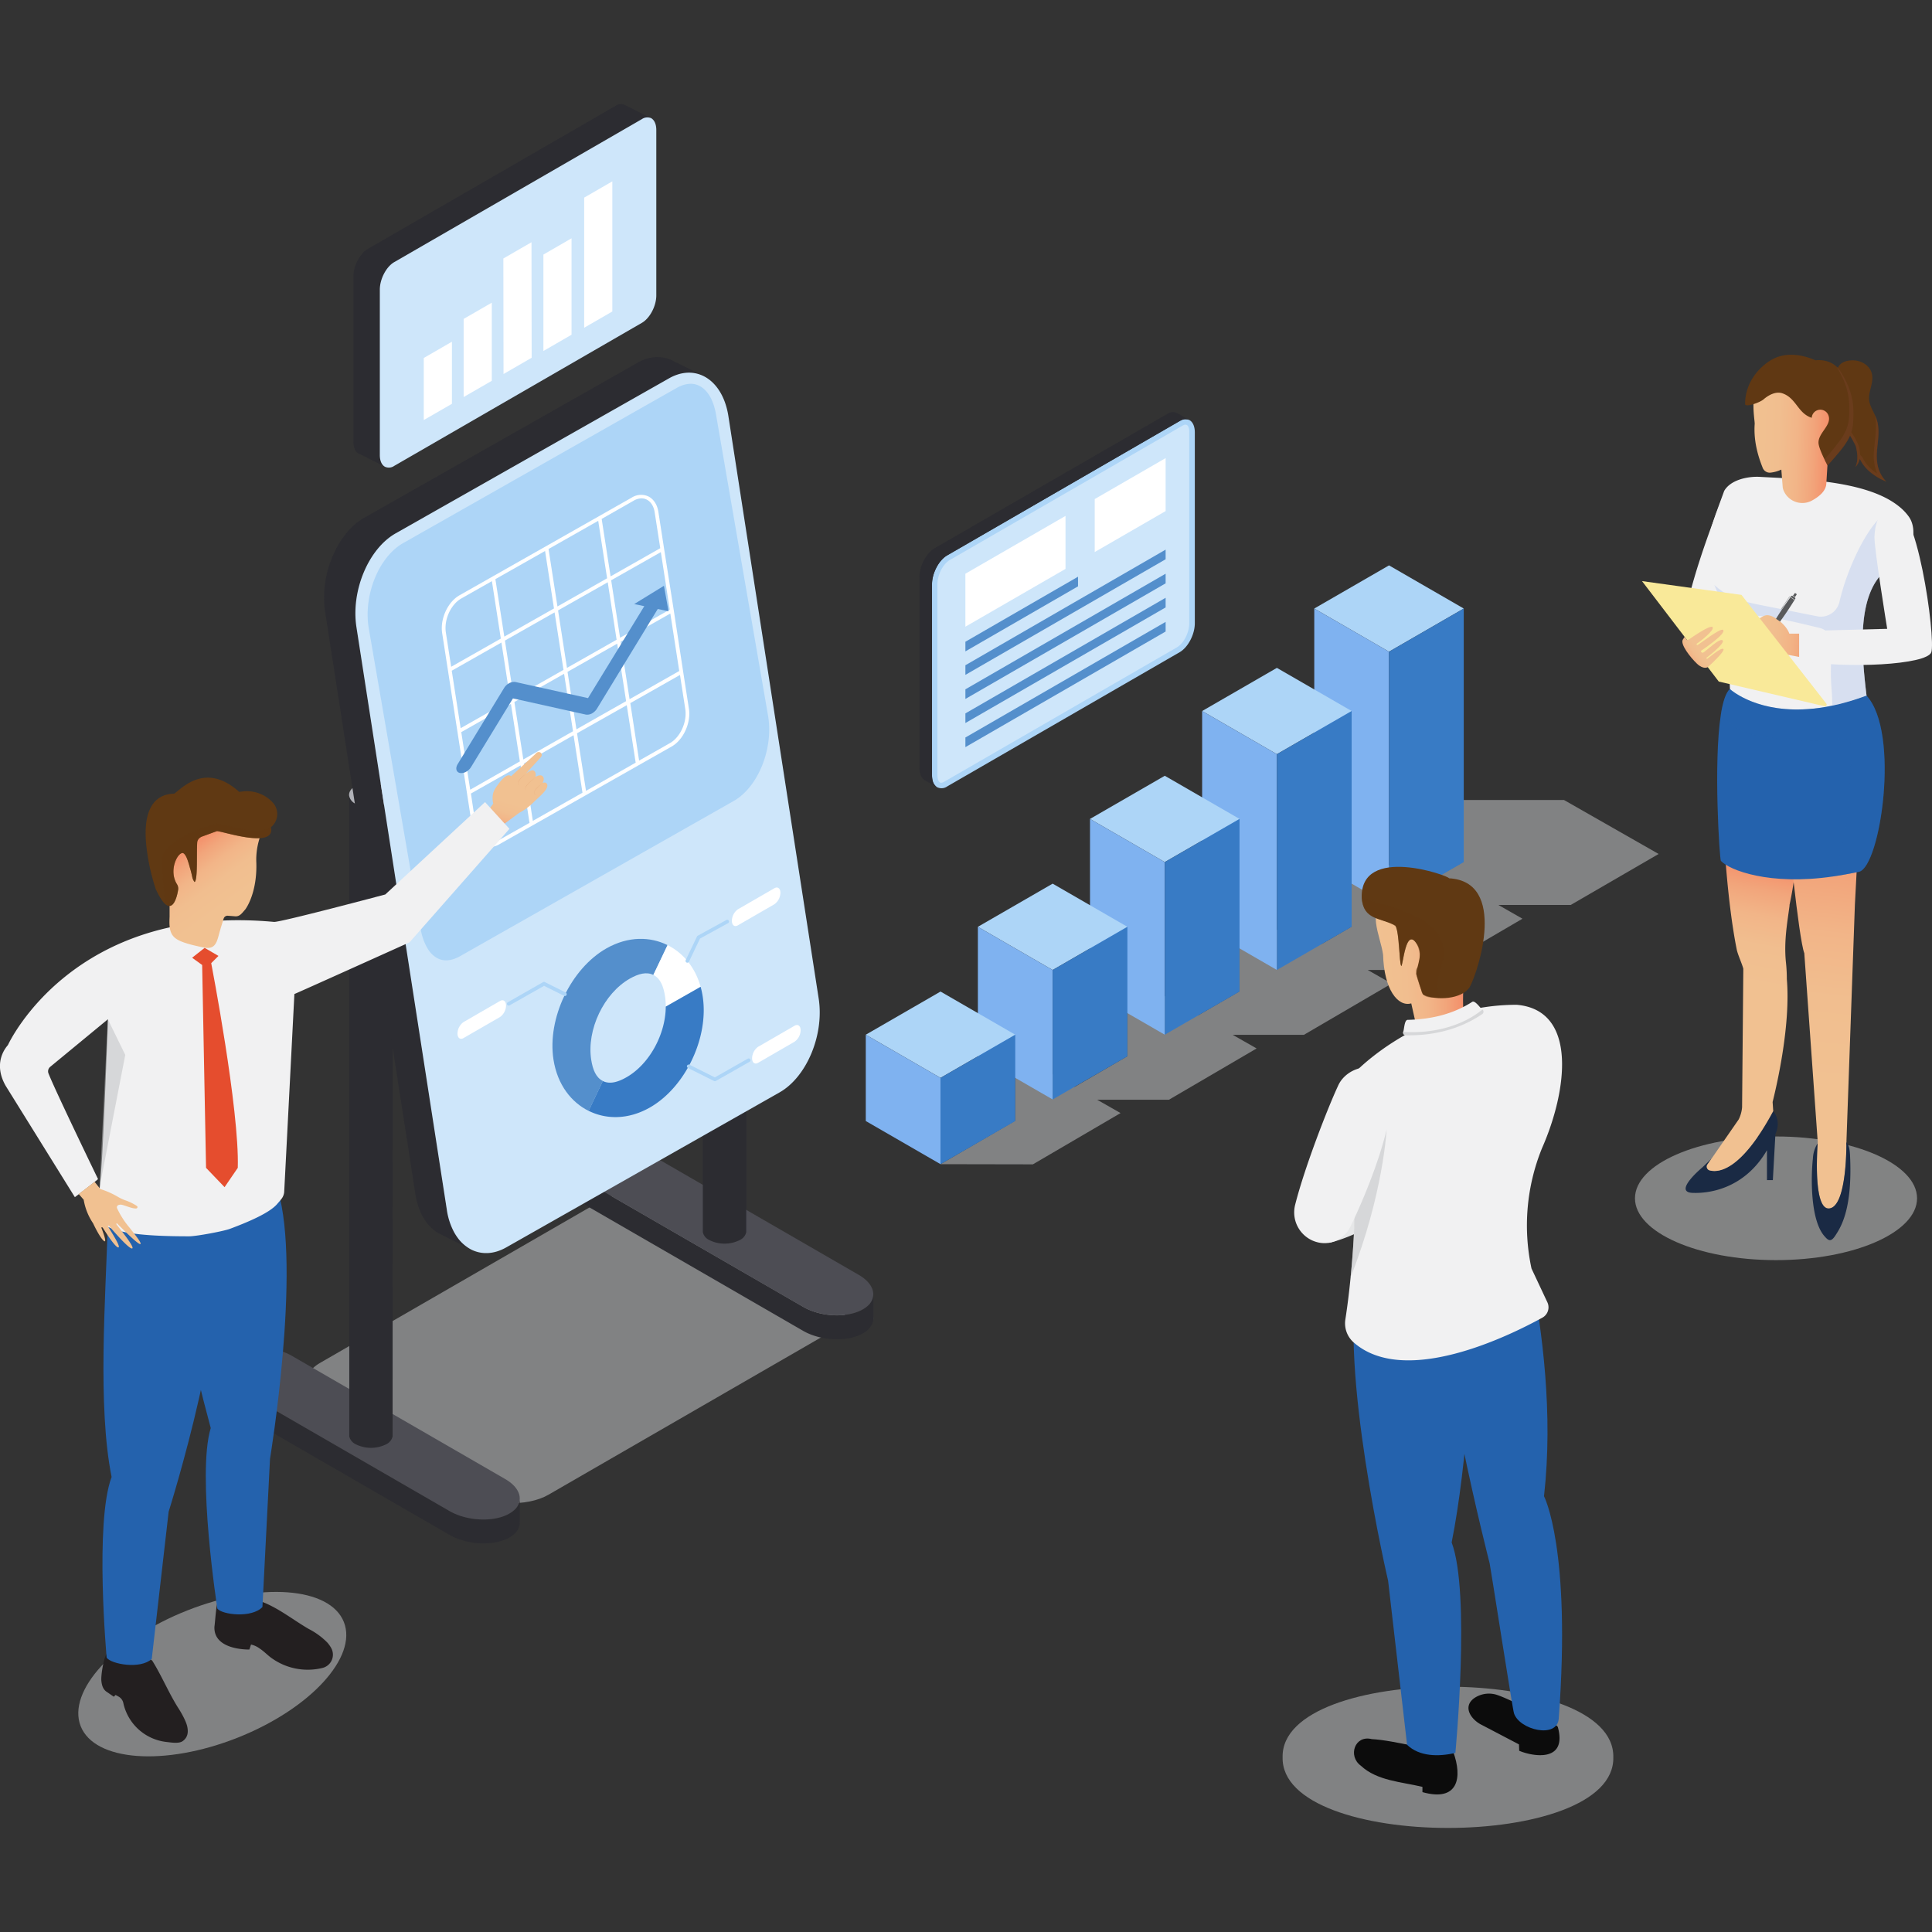 <svg xmlns="http://www.w3.org/2000/svg" xmlns:xlink="http://www.w3.org/1999/xlink" viewBox="0 0 800 800"><rect x="0" y="0" width="800" height="800" fill="#333333" stroke="none"/><defs><style>.cls-1{isolation:isolate;}.cls-2,.cls-22,.cls-37,.cls-6{fill:#d1d3d4;}.cls-2,.cls-31,.cls-33,.cls-36,.cls-6{opacity:0.5;}.cls-2,.cls-22,.cls-31,.cls-33,.cls-36,.cls-43,.cls-6{mix-blend-mode:multiply;}.cls-16,.cls-3{fill:#add5f7;}.cls-10,.cls-11,.cls-12,.cls-13,.cls-14,.cls-15,.cls-18,.cls-23,.cls-3,.cls-4,.cls-5,.cls-6,.cls-7,.cls-8,.cls-9{fill-rule:evenodd;}.cls-4{fill:#7fb2f0;}.cls-5{fill:#387bc5;}.cls-7{fill:#7e829e;}.cls-34,.cls-8{fill:#2c2c31;}.cls-9{fill:#4d4d54;}.cls-10{fill:#b1b2b8;}.cls-11{fill:#cbcee6;}.cls-12{fill:#e4e6f3;}.cls-13,.cls-35{fill:#cee6fa;}.cls-14{fill:#548fcc;}.cls-15,.cls-17{fill:#fff;}.cls-18{fill:#583f3f;}.cls-19{fill:url(#linear-gradient);}.cls-20{fill:#231f20;}.cls-21{fill:url(#linear-gradient-2);}.cls-23{fill:#762222;}.cls-24{fill:#2462ad;}.cls-25{fill:url(#linear-gradient-3);}.cls-26{fill:#e09b6c;}.cls-27{fill:#f1f1f2;}.cls-28{fill:#e54d2e;}.cls-29{fill:url(#linear-gradient-4);}.cls-30,.cls-31{fill:#603913;}.cls-32{fill:url(#linear-gradient-5);}.cls-33{fill:#bcbec0;}.cls-38{fill:url(#linear-gradient-6);}.cls-39{fill:#1a2a44;}.cls-40{fill:url(#linear-gradient-7);}.cls-41{fill:url(#linear-gradient-8);}.cls-42{fill:#bdcdee;}.cls-43{opacity:0.3;}.cls-44{fill:#603813;}.cls-45{fill:#743f25;}.cls-46{fill:url(#linear-gradient-9);}.cls-47{fill:#f9e999;}.cls-48{fill:url(#linear-gradient-10);}.cls-49{fill:#58595b;}.cls-50{fill:#4e4e50;}.cls-51{fill:#a7a9ac;}.cls-52{fill:#e6e7e8;}.cls-53{fill:url(#linear-gradient-11);}.cls-54{fill:#0c0c0c;}</style><linearGradient id="linear-gradient" x1="1274.08" y1="773.07" x2="1273.17" y2="784.04" gradientTransform="matrix(-0.99, -0.12, -0.12, 0.99, 1407.81, 73.54)" gradientUnits="userSpaceOnUse"><stop offset="0" stop-color="#f48663"></stop><stop offset="0.23" stop-color="#f39e76"></stop><stop offset="0.48" stop-color="#f2b285"></stop><stop offset="0.73" stop-color="#f1bd8e"></stop><stop offset="1" stop-color="#f1c191"></stop></linearGradient><linearGradient id="linear-gradient-2" x1="1209.75" y1="656.49" x2="1209" y2="665.53" gradientTransform="matrix(1, 0, 0, -1, -1109.95, 1322.27)" xlink:href="#linear-gradient"></linearGradient><linearGradient id="linear-gradient-3" x1="140.06" y1="995.42" x2="124.31" y2="990.89" gradientTransform="matrix(-0.61, 0.67, 0.65, 0.43, -360.81, -178.22)" gradientUnits="userSpaceOnUse"><stop offset="0" stop-color="#f48663"></stop><stop offset="0.06" stop-color="#f48f6a"></stop><stop offset="0.25" stop-color="#f2a57b"></stop><stop offset="0.45" stop-color="#f2b588"></stop><stop offset="0.68" stop-color="#f1be8f"></stop><stop offset="1" stop-color="#f1c191"></stop></linearGradient><linearGradient id="linear-gradient-4" x1="78.7" y1="347.21" x2="97.05" y2="372.35" gradientTransform="matrix(1, 0, 0, 1, 0, 0)" xlink:href="#linear-gradient-3"></linearGradient><linearGradient id="linear-gradient-5" x1="813.4" y1="783.97" x2="803.32" y2="749.87" gradientTransform="matrix(0.48, -0.88, -0.88, -0.48, 294.09, 1544.44)" xlink:href="#linear-gradient-3"></linearGradient><linearGradient id="linear-gradient-6" x1="838.72" y1="193.9" x2="872.18" y2="193.9" gradientTransform="translate(-107.49 -36.68) rotate(1.52)" gradientUnits="userSpaceOnUse"><stop offset="0" stop-color="#f1c191"></stop><stop offset="0.32" stop-color="#f1be8f"></stop><stop offset="0.55" stop-color="#f2b588"></stop><stop offset="0.75" stop-color="#f2a57b"></stop><stop offset="0.94" stop-color="#f48f6a"></stop><stop offset="1" stop-color="#f48663"></stop></linearGradient><linearGradient id="linear-gradient-7" x1="723.29" y1="407.88" x2="733.05" y2="355.4" gradientTransform="matrix(1, 0, 0, 1, 0, 0)" xlink:href="#linear-gradient-6"></linearGradient><linearGradient id="linear-gradient-8" x1="747.9" y1="449.25" x2="760.97" y2="334.53" gradientTransform="matrix(1, 0, 0, 1, 0, 0)" xlink:href="#linear-gradient-6"></linearGradient><linearGradient id="linear-gradient-9" x1="728.34" y1="262.7" x2="755.14" y2="265.58" gradientUnits="userSpaceOnUse"><stop offset="0" stop-color="#f1c191"></stop><stop offset="0.27" stop-color="#f1bd8e"></stop><stop offset="0.52" stop-color="#f2b285"></stop><stop offset="0.77" stop-color="#f39e76"></stop><stop offset="1" stop-color="#f48663"></stop></linearGradient><linearGradient id="linear-gradient-10" x1="412.77" y1="358.21" x2="404.65" y2="361.61" gradientTransform="translate(220.4 13.56) rotate(-13.07)" xlink:href="#linear-gradient-9"></linearGradient><linearGradient id="linear-gradient-11" x1="-171.53" y1="487.76" x2="-134.4" y2="487.76" gradientTransform="translate(723.66 -93.5) rotate(-2.13)" xlink:href="#linear-gradient-6"></linearGradient></defs><title>cultura-e-clima-organizacional-carlos-rh</title><g class="cls-1"><g id="Layer_1" data-name="Layer 1"><path class="cls-2" d="M686.8,353.61l-39.17-22.34H606V356.8l-8.51,4.94-6.24-3.56H559.63v25.53l-12.29,7.15L537.09,385h-23.9v25.53l-17,9.87-15-8.56h-14.4v25.53L445,450.05l-7.92-4.52-12.22-7h-4.49v25.53s-30.52,17.75-30.93,18l38.26.07L464,460.9l-9.69-5.52,29.71,0,36.32-21.24-9.89-5.63,29.45,0,36.32-21.23-9.87-5.63,27.75,0,36.32-21.23-10-5.71,30,0Z"></path><polygon class="cls-3" points="575.16 234.11 544.21 251.98 575.16 269.85 606.11 251.98 575.16 234.11"></polygon><polygon class="cls-4" points="575.16 269.85 544.21 251.98 544.21 356.97 575.16 374.84 575.16 269.85"></polygon><polygon class="cls-5" points="606.11 251.98 575.16 269.85 575.16 374.84 606.11 356.97 606.11 251.98"></polygon><polygon class="cls-3" points="528.73 276.55 497.78 294.42 528.73 312.29 559.69 294.42 528.73 276.55"></polygon><polygon class="cls-4" points="528.73 312.29 497.78 294.42 497.78 383.77 528.73 401.65 528.73 312.29"></polygon><polygon class="cls-5" points="559.69 294.42 528.73 312.29 528.73 401.65 559.69 383.77 559.69 294.42"></polygon><polygon class="cls-3" points="482.31 321.23 451.35 339.1 482.31 356.97 513.26 339.1 482.31 321.23"></polygon><polygon class="cls-4" points="482.31 356.97 451.35 339.1 451.35 410.58 482.31 428.45 482.31 356.97"></polygon><polygon class="cls-5" points="513.26 339.1 482.31 356.97 482.31 428.45 513.26 410.58 513.26 339.1"></polygon><polygon class="cls-3" points="435.88 365.9 404.92 383.77 435.88 401.65 466.83 383.77 435.88 365.9"></polygon><polygon class="cls-4" points="435.88 401.65 404.92 383.77 404.92 437.39 435.88 455.26 435.88 401.65"></polygon><polygon class="cls-5" points="466.83 383.77 435.88 401.65 435.88 455.26 466.83 437.39 466.83 383.77"></polygon><polygon class="cls-3" points="389.45 410.58 358.5 428.45 389.45 446.32 420.4 428.45 389.45 410.58"></polygon><polygon class="cls-4" points="389.45 446.32 358.5 428.45 358.5 464.19 389.45 482.06 389.45 446.32"></polygon><polygon class="cls-5" points="420.4 428.45 389.45 446.32 389.45 482.06 420.4 464.19 420.4 428.45"></polygon><path class="cls-6" d="M344,551.47,227.1,618.94c-9,5.17-24.6,4.52-34.94-1.45l-57.07-33c-10.34-6-11.47-15-2.51-20.17L249.43,496.9c9-5.17,24.6-4.52,34.94,1.45l57.07,32.95C351.78,537.27,352.91,546.3,344,551.47Z"></path><path class="cls-7" d="M215.23,630a6.17,6.17,0,0,1,0,.86Z"></path><path class="cls-8" d="M215.23,620.9v9.94c-.16,2.17-1.57,4.22-4.26,5.78-6.34,3.65-17.42,3.19-24.74-1l-88.29-51c-4-2.31-6-5.27-6-8.08V567a7.93,7.93,0,0,0,2.29,4.81c.22.24.47.48.72.72a17.14,17.14,0,0,0,3,2.19l88.29,51c7.22,4.17,18.11,4.67,24.49,1.17l.25-.15a11,11,0,0,0,2-1.42A6.53,6.53,0,0,0,215.23,620.9Z"></path><path class="cls-9" d="M91.9,567c-.15-2.46,1.25-4.82,4.26-6.56,6.34-3.66,17.42-3.2,24.74,1l88.29,51c4.21,2.43,6.26,5.58,6,8.51a6.53,6.53,0,0,1-2.29,4.35,11,11,0,0,1-2,1.42l-.25.15c-6.38,3.5-17.27,3-24.49-1.17l-88.29-51a17.14,17.14,0,0,1-3-2.19c-.25-.24-.5-.48-.72-.72A7.93,7.93,0,0,1,91.9,567Z"></path><path class="cls-8" d="M162.57,594.6a1.11,1.11,0,0,1,0,.17A4.83,4.83,0,0,1,160,598a14.13,14.13,0,0,1-12.76,0,4.82,4.82,0,0,1-2.61-3.19c0-.06,0-.12,0-.17V329.46a4.68,4.68,0,0,0,2.63,3.36,14.13,14.13,0,0,0,12.76,0,4.67,4.67,0,0,0,2.62-3.36Z"></path><path class="cls-10" d="M144.56,329.46c-.15-1.44.72-2.91,2.63-4a14.13,14.13,0,0,1,12.76,0c1.9,1.1,2.78,2.57,2.62,4a4.67,4.67,0,0,1-2.62,3.36,14.13,14.13,0,0,1-12.76,0A4.68,4.68,0,0,1,144.56,329.46Z"></path><path class="cls-7" d="M361.61,545.47a6.17,6.17,0,0,1,0,.86Z"></path><path class="cls-8" d="M361.61,536.39v9.94c-.16,2.17-1.57,4.22-4.26,5.77-6.34,3.66-17.42,3.2-24.74-1l-88.29-51c-4-2.31-6-5.27-6-8.08v-9.58a8,8,0,0,0,2.29,4.81c.22.24.47.48.72.72a17.14,17.14,0,0,0,3,2.19l88.29,51c7.22,4.17,18.11,4.68,24.49,1.17l.25-.14a11.45,11.45,0,0,0,2-1.43A6.52,6.52,0,0,0,361.61,536.39Z"></path><path class="cls-9" d="M238.28,482.44c-.15-2.46,1.25-4.82,4.26-6.56,6.34-3.66,17.42-3.2,24.74,1l88.29,51c4.21,2.43,6.26,5.57,6,8.51a6.52,6.52,0,0,1-2.28,4.34,11.45,11.45,0,0,1-2,1.43l-.25.14c-6.38,3.51-17.27,3-24.49-1.17l-88.29-51a17.14,17.14,0,0,1-3-2.19c-.25-.24-.5-.48-.72-.72A8,8,0,0,1,238.28,482.44Z"></path><path class="cls-8" d="M309,510.09a.88.88,0,0,1,0,.16,4.79,4.79,0,0,1-2.6,3.19,14.09,14.09,0,0,1-12.77,0,4.79,4.79,0,0,1-2.6-3.19c0-.05,0-.11,0-.16V245a4.71,4.71,0,0,0,2.62,3.36,14.15,14.15,0,0,0,12.77,0A4.68,4.68,0,0,0,309,245Z"></path><path class="cls-10" d="M290.94,245c-.16-1.44.72-2.91,2.62-4a14.09,14.09,0,0,1,12.77,0c1.9,1.1,2.78,2.57,2.62,4a4.68,4.68,0,0,1-2.62,3.36,14.15,14.15,0,0,1-12.77,0A4.71,4.71,0,0,1,290.94,245Z"></path><path class="cls-11" d="M278.09,149.12l.59.3Z"></path><path class="cls-12" d="M195.52,517.61l-.6-.3Z"></path><path class="cls-8" d="M182.55,511.13c-5.25-2.46-9.26-8.36-10.56-16.75L134.62,253.25c-2.33-15.05,4.93-32.46,16.21-38.86L264,150.2c5-2.83,9.93-3,14.1-1.08l13,6.48a13.53,13.53,0,0,0-6.85-1.25,15.58,15.58,0,0,0-3.8.78,18.64,18.64,0,0,0-3.45,1.55L163.8,220.87c-11.27,6.4-18.54,23.81-16.2,38.85L185,500.85a28.2,28.2,0,0,0,3,9.34,21.48,21.48,0,0,0,1.38,2.19,16.39,16.39,0,0,0,5.53,4.93Z"></path><path class="cls-13" d="M291.06,155.6c5.25,2.46,9.26,8.36,10.56,16.75L339,413.48c2.33,15-4.93,32.46-16.2,38.86L209.61,516.53c-5,2.83-9.93,3-14.09,1.08l-.6-.3a16.39,16.39,0,0,1-5.53-4.93,21.48,21.48,0,0,1-1.38-2.19,28.2,28.2,0,0,1-3-9.34L147.6,259.72c-2.34-15,4.93-32.45,16.2-38.85L277,156.68a18.64,18.64,0,0,1,3.45-1.55,15.58,15.58,0,0,1,3.8-.78A13.53,13.53,0,0,1,291.06,155.6Z"></path><path class="cls-3" d="M289.3,159.63c3.91,1.83,6.34,6.43,7.3,12.67l21.51,124.49c2.09,13.48-4.22,29.16-14.32,34.89L190.63,395.87c-3.27,1.86-6.42,2.35-9.15,1.09l-.45-.22a10.4,10.4,0,0,1-3.4-3.11,16,16,0,0,1-1-1.62,23.71,23.71,0,0,1-2.5-7.75l-21.5-124.49c-2.09-13.47,4.22-29.16,14.31-34.89l113.17-64.19a15.67,15.67,0,0,1,2.67-1.21,10.92,10.92,0,0,1,2.62-.54A7.79,7.79,0,0,1,289.3,159.63Z"></path><path class="cls-14" d="M243.74,460c-7.08-3.53-12.92-10.71-14.56-21.28-2.63-17,7.18-37.61,21.9-46,9.14-5.19,18.27-4.89,25.34-1.36l-5.88,12.34c-2.8-1.39-6.12-.53-9.73,1.52-10.77,6.1-17.95,21.17-16,33.61.65,4.18,2,7.39,4.83,8.79Z"></path><path class="cls-15" d="M276.42,391.35c6.14,3.06,11.35,8.87,13.69,17.26l-14.43,8.19a28.3,28.3,0,0,0-.32-4.33c-.64-4.17-2-7.38-4.82-8.78Z"></path><path class="cls-5" d="M290.11,408.61a32.82,32.82,0,0,1,.86,4c2.64,17-7.17,37.61-21.89,46-9.15,5.18-18.27,4.89-25.34,1.36l5.88-12.34c2.79,1.39,6.12.53,9.73-1.52,9.54-5.41,16.27-17.86,16.33-29.29Z"></path><path class="cls-16" d="M310.65,438.65a.74.74,0,0,0-1-.28L296,446.12l-10.49-5.24a.74.74,0,1,0-.66,1.33l10.84,5.42a.8.8,0,0,0,.33.08.79.79,0,0,0,.37-.1l14-7.95A.73.73,0,0,0,310.65,438.65Z"></path><path class="cls-16" d="M285.29,398.21l4.56-9.57,11.64-6.38a.74.74,0,1,0-.72-1.3l-11.84,6.49a.73.73,0,0,0-.32.33l-4.67,9.79a.76.76,0,0,0,.36,1,.88.88,0,0,0,.32.07A.75.75,0,0,0,285.29,398.21Z"></path><path class="cls-17" d="M285.26,293.44l-2.37-15.27h0L279,252.74h0L275,227.3h0L272.63,212c-.47-3.05-2-5.41-4.22-6.47a7.21,7.21,0,0,0-6.83.52l-71.34,40.46c-4.85,2.76-8.06,9.78-7.15,15.65l12.63,81.48c.47,3,2,5.4,4.22,6.47a6.35,6.35,0,0,0,2.78.63,8.19,8.19,0,0,0,4.05-1.15l35.69-20.25h0l35.65-20.22C283,306.34,286.17,299.32,285.26,293.44ZM191,303.16l20.57-11.67,3.69,23.8L194.7,327Zm-3.94-25.43,20.57-11.67,3.69,23.8-20.57,11.67Zm90.27-25.31-20.57,11.66-3.69-23.8,20.57-11.66Zm-22,12.48-20.56,11.66-3.69-23.8,20.57-11.66Zm-24.5-13.77-3.69-23.8,20.57-11.67,3.68,23.8Zm-1.44.82-20.57,11.66-3.69-23.8,20.57-11.66Zm.25,1.63,3.69,23.8-20.57,11.67-3.68-23.8ZM213,290.68,233.58,279l3.69,23.8L216.7,314.48Zm24.5,13.76,3.69,23.81-20.56,11.66L217,316.11Zm1.44-.81L259.53,292l3.69,23.8-20.57,11.67Zm-.25-1.63L235,278.2l20.57-11.67,3.69,23.8ZM257,265.71l20.57-11.66,3.69,23.8-20.57,11.67Zm5.32-58.35a6.71,6.71,0,0,1,3.29-1,4.76,4.76,0,0,1,2.11.48c1.75.84,3,2.78,3.37,5.32L273.4,227l-20.57,11.67-3.69-23.8ZM191,247.83l12.69-7.2,3.69,23.8L186.82,276.1l-2.2-14.2C183.8,256.6,186.66,250.29,191,247.83Zm15,100.39a5.74,5.74,0,0,1-5.4.47c-1.75-.84-3-2.78-3.37-5.32L195,328.59l20.57-11.66,3.69,23.8Zm71.34-40.47-12.7,7.2L261,291.15l20.57-11.67,2.2,14.2C284.55,299,281.69,305.29,277.35,307.75Z"></path><path class="cls-16" d="M234.31,411l-8.71-4.34a.73.73,0,0,0-.7,0L210.3,415a.74.74,0,0,0,.37,1.39.68.68,0,0,0,.36-.1l14.26-8.08,8.36,4.17a.75.75,0,0,0,.66-1.34Z"></path><path class="cls-15" d="M323.15,369.68c0-1.82-1.12-2.67-2.49-1.88l-15.12,8.73a6,6,0,0,0-2.48,4.75c0,1.83,1.11,2.68,2.48,1.88l15.12-8.73A6,6,0,0,0,323.15,369.68Z"></path><path class="cls-15" d="M331.52,426.61c0-1.83-1.11-2.67-2.49-1.88l-15.12,8.73a6,6,0,0,0-2.48,4.75c0,1.83,1.11,2.67,2.48,1.88L329,431.36A5.93,5.93,0,0,0,331.52,426.61Z"></path><path class="cls-15" d="M209.54,416.37c0-1.83-1.12-2.67-2.49-1.88l-15.12,8.73a6,6,0,0,0-2.49,4.75c0,1.83,1.12,2.67,2.49,1.88l15.12-8.73A6,6,0,0,0,209.54,416.37Z"></path><path class="cls-18" d="M196,317.79h0l-.07,0,.06,0"></path><path class="cls-14" d="M274.93,242.56l1.89,10.54-3-.62-1.46-.31-25.17,41.27-.08.13a5.18,5.18,0,0,1-.62.78,5.74,5.74,0,0,1-.93.78,4.07,4.07,0,0,1-3,.76l-28.72-6.38-1.44-.31-17.35,28.43a5.06,5.06,0,0,1-.7.9,5,5,0,0,1-1.13.91,4,4,0,0,1-2.8.63c-1.53-.34-1.93-2-.9-3.67l19.2-31.49a5.6,5.6,0,0,1,2.09-2h0a4,4,0,0,1,.71-.31,2.44,2.44,0,0,1,.44-.13,3.74,3.74,0,0,1,.66-.09,2.8,2.8,0,0,1,.71,0l30.16,6.7,1.11-1.83L266.79,251l-4.18-.87Z"></path><path class="cls-18" d="M254.47,295.51h0l-.17,0A.5.5,0,0,0,254.47,295.51Z"></path><ellipse class="cls-2" cx="87.93" cy="693.2" rx="58.6" ry="28.33" transform="translate(-248.93 81.01) rotate(-21.59)"></ellipse><polygon class="cls-19" points="45.95 694.79 59.8 696.51 60.84 686.09 46.99 684.37 45.95 694.79"></polygon><path class="cls-20" d="M44.31,700.64h0l2.82,1.94.7-.73c.44.21.86.44,1.28.68a4,4,0,0,1,2,2.85A20.6,20.6,0,0,0,69,721.32c2,.22,5.16.8,6.75-.43,1.92-1.47,2.28-3.41,1.82-5.79s-2.55-6-3.85-8c-3.8-6-6.88-13.42-10.68-19.45-3.43-3-7.83-1.94-12.3-3-1.69-.38-4.9-.94-6.38,0-1.19.73-2.63,8.73-2.39,11.29C42.14,697.87,42.69,699.64,44.31,700.64Z"></path><rect class="cls-21" x="91.96" y="656.95" width="14.92" height="8.36" transform="translate(198.83 1322.27) rotate(180)"></rect><path class="cls-20" d="M88.79,673.63c-.4,9.86,14.48,9.4,14.48,9.4l.67-2.06a9.36,9.36,0,0,1,3.57,1.64c1.56,1,2.9,2.38,4.37,3.54a25.64,25.64,0,0,0,21.52,4.54,5.66,5.66,0,0,0,3.74-8.28,12.71,12.71,0,0,0-1.62-2.28,29.87,29.87,0,0,0-7.71-5.63c-6.43-3.73-12.6-8.75-19.55-11.32-4.94-1.83-10.47-1.77-15.86-2a2.18,2.18,0,0,0-2.2,1.6C89.41,665.53,89.13,671.06,88.79,673.63Z"></path><path class="cls-22" d="M62.19,686.48c0,.19-.08.35-.14.51-6.51.59-12.43.17-17.41-1.84,0,0,.18-71,6.55-96s-.12-90.41-.12-90.41v-2.57c1,2.67,3.3,4.61,6.53,5.92-.44,6.78,1.4,43.64,1.19,46.4-1.1,14.9-2.2,29.85-4.8,44.57-1.23,7-2.8,13.83-3.71,20.84s-1.18,14.27-1.45,21.43c-.42,11.3-.82,34.38-1.24,45.68a4.37,4.37,0,0,0,.28,2c.89,1.79,3.48,1.43,5.49,1.22A13.5,13.5,0,0,1,62.19,686.48Z"></path><path class="cls-23" d="M427.55,349.84l.36.2Z"></path><path class="cls-3" d="M388.06,326l.08,0a4,4,0,0,0,4.06-.35l96.28-55.59c3.46-2,6.27-7.36,6.27-12v-79c0-2.55-.86-4.34-2.21-5.1a3.69,3.69,0,0,0-3.21-.06,6.07,6.07,0,0,0-.85.42L392.2,230c-3.46,2-6.27,7.37-6.27,12v79a10.18,10.18,0,0,0,.08,1.27,7.45,7.45,0,0,0,.16.89A4.46,4.46,0,0,0,388.06,326Z"></path><path class="cls-13" d="M389.22,324l0,0c.5.27,1.11.06,1.82-.34l96.27-55.59c2.88-1.66,5.14-6.17,5.14-10v-79c0-1.51-.25-2.67-1.05-3.11a1.45,1.45,0,0,0-1.26.07,3.49,3.49,0,0,0-.55.27l-96.28,55.58c-2.88,1.66-5.14,6.18-5.14,10v79a7.74,7.74,0,0,0,.06,1,5.86,5.86,0,0,0,.12.63,2.24,2.24,0,0,0,.84,1.47Z"></path><path class="cls-8" d="M492.54,174l-5.1-2.94-.08,0a4,4,0,0,0-4.06.35L387,227c-3.46,2-6.27,7.37-6.27,12v79c0,2.45.79,4.2,2.06,5l5.25,3a4.46,4.46,0,0,1-1.89-2.89,7.45,7.45,0,0,1-.16-.89,10.18,10.18,0,0,1-.08-1.27v-79c0-4.62,2.81-10,6.27-12l96.28-55.58a6.07,6.07,0,0,1,.85-.42A3.69,3.69,0,0,1,492.54,174Z"></path><polygon class="cls-15" points="453.3 206.65 482.66 189.69 482.66 211.63 453.3 228.59 453.3 206.65"></polygon><polygon class="cls-15" points="399.75 237.56 441.2 213.63 441.2 235.57 399.75 259.5 399.75 237.56"></polygon><polygon class="cls-14" points="399.75 265.73 446.39 238.8 446.39 242.79 399.75 269.72 399.75 265.73"></polygon><polygon class="cls-14" points="399.75 275.46 482.66 227.59 482.66 231.58 399.75 279.45 399.75 275.46"></polygon><polygon class="cls-14" points="399.75 285.43 482.66 237.56 482.66 241.55 399.75 289.42 399.75 285.43"></polygon><polygon class="cls-14" points="399.75 295.4 482.66 247.53 482.66 251.52 399.75 299.39 399.75 295.4"></polygon><polygon class="cls-14" points="399.75 305.38 482.66 257.51 482.66 261.5 399.75 309.37 399.75 305.38"></polygon><path class="cls-24" d="M70.74,498.9c1,30.86,8.79,63.58,16.52,92.42C81.39,610.55,90,666.1,90,666.1c2,2.56,14.29,4,18.67-.67l3.14-61.38s13-78.56,3.24-111.27Z"></path><path class="cls-24" d="M44.64,506.84c-.93,30.86-4.3,75.48,1.57,104.75-7.09,18.82-2.05,74.81-2.05,74.81,1.79,2.68,14,4.94,18.68.52l7-61s26.89-84.8,19.28-118.07Z"></path><path class="cls-25" d="M205.48,343.6l9.48-7a24.09,24.09,0,0,0,5.88-4.29c1.88-2,7.09-5.83,5.52-7.89-.55-.71-1.71-.22-1.71-.22s1.24-2-.2-2.95c-1-.67-2.75.47-2.75.47s.56-1.95-.73-2.64c-1-.54-3.22,1.27-3.22,1.27l6.2-6.81c1.23-1.52-.87-3.14-2.2-1.37l-12.28,11.23.46,2.49s7.38,1.78,2-3.95c0,0-1.1-3.16-5.31,2.37-1.84,2.42-2.82,3.85-2.62,6.88a7.16,7.16,0,0,0,.25,1.59l-4.25,5.6Z"></path><path class="cls-26" d="M224.65,324.24c-.9.83-5.16,3.95-2.72,4.91a1.13,1.13,0,0,1-.68-.47c-.65-1.41,2.41-3.63,3.4-4.44Z"></path><path class="cls-26" d="M221.79,321.78c-.89.89-6.15,4.67-3.5,5.63-2.73-1,2.54-4.78,3.5-5.63Z"></path><path class="cls-26" d="M217.78,320.37c-.88.85-4.94,4-2.55,4.88a1.15,1.15,0,0,1-.67-.45c-.67-1.38,2.26-3.6,3.22-4.43Z"></path><path class="cls-27" d="M2.36,449.63,31,495.72s7.38-5.54,9.6-7.48c0,0-17.69-36.53-20.52-43.75a2.41,2.41,0,0,1,.63-2.67l24-19.79s-1.35,37.83-2.48,57.87l-.51,7.23c-.06.65-.11,1.25-.16,1.87-.25,2.43-.44,4.88-.6,7.32l-.19,3.1-.13,1.76a7.06,7.06,0,0,0,.65,3.37.26.26,0,0,0,0,.11,7.44,7.44,0,0,0,1.81,2.27c5.11,4.24,20.63,5,35.24,5,2.92,0,14.24-2.1,16.88-3.1,7.81-2.92,16.34-6.58,19.53-10.25.54-.65,1.14-1.3,1.62-1.92a5.48,5.48,0,0,0,1.3-3c.43-7.91,4.23-82.06,4.23-82.06.24,0,47.68-21.4,47.68-21.4l41.37-47-10.11-11.07-41.3,38.25S115.88,382,113.44,381.74c-83.53-7.71-110.16,51-110.16,51C.44,436-2,442,2.36,449.63Z"></path><path class="cls-28" d="M79.55,396.58l4.16,3,1.61,84,7.67,8,5.47-8c.73-24.1-11-84.76-11-84.76l3-3-5.73-3.33Z"></path><path class="cls-29" d="M102.29,331A13.26,13.26,0,0,1,108,344.41a34.9,34.9,0,0,1-.89,4,29.1,29.1,0,0,0-1,8c.62,13.42-4.49,20.09-4.49,20.09-1.56,1.82-2.37,3-4.16,2.93l-3.11-.24a1.67,1.67,0,0,0-1.74,1.18l-1.34,4.36c0,.15-.07.3-.12.47-1.2,4-1.47,7.58-5.63,7.31-1.19-.07-5.77-1.2-5.79-1.2-8.29-2.15-9.93-3.86-9.51-11.61l0-4.14-2-23.23C66.65,334.67,85.4,321.71,101,330.2c.4.22.8.46,1.2.7Z"></path><path class="cls-30" d="M72.15,328.63c3.25-2.24,12.92-13.25,26.89-.74l1.3-.14a14.53,14.53,0,0,1,12.2,4.14l.07.07.27.29a7,7,0,0,1-.53,10.14h0c-.06.09-.19.22-.17.32,1.85,9.15-21.29,1.05-22.42,1.46l-6.23,2.28a3.07,3.07,0,0,0-.74.43,2.68,2.68,0,0,0-1.14,2c-.3,4.72.28,15.54-1.07,16.34a4.82,4.82,0,0,1-1-2.21c-.22-1.07-.56-2.48-1-3.89-.23-.92-.51-1.8-.79-2.63-.56-1.72-1.29-3-2-3.25-2.13-.51-6.15,7.08-2.5,12.91a3.46,3.46,0,0,1,.4,2.66s-2.18,14.8-9.3-.89c0,0,0,0,0-.09a86.56,86.56,0,0,1-3.84-18v-.05C59.47,339,61.6,328.91,72.15,328.63Z"></path><path class="cls-31" d="M89.77,344.17l-6.24,2.28a2.55,2.55,0,0,0-.74.44,2.59,2.59,0,0,0-1.13,2c-.31,4.71.28,15.54-1.08,16.34a4.82,4.82,0,0,1-1-2.21c-.22-1.06-.56-2.47-1-3.89-.21-.93-.51-1.81-.78-2.64-.56-1.7-1.29-3-2-3.24-2.13-.51-6.15,7.08-2.5,12.92a3.41,3.41,0,0,1,.4,2.66s-1.48,10.11-6,4.75c1.11-1.79-2-17.18,0-20.4,5.09-8.08,21.06-11.94,21.06-11.94l.63-.2h.54a19.49,19.49,0,0,1,4,.78c3.29.81,8.77,2.15,12.63,2.15a33.41,33.41,0,0,0,5.67-1.19C113.88,351.8,90.89,343.77,89.77,344.17Z"></path><path class="cls-32" d="M58.14,515.14c.64-.39-2.33-4-4.44-6.72a35.86,35.86,0,0,1-5.21-8.09A1,1,0,0,1,49,499a2.79,2.79,0,0,1,1-.18c1.14,0,4.6,1.73,6.42,1.58a.57.57,0,0,0,.31-1,21.14,21.14,0,0,0-5-2.43A19.45,19.45,0,0,1,49,495.69a34.66,34.66,0,0,0-7.45-3.33l-2.38-3-6.57,5.06,2.05,2.36a24.66,24.66,0,0,0,3.9,9.77s2.66,5.78,4.43,7.25-1.06-5.55-1.06-5.55l.56,0s5.22,8.49,6.55,8.28c1.14-.18-3.19-6.8-4.31-8.71-.2-.35.36-.28.36-.28s8.29,9.88,9.66,9.41c1.17-.41-4.91-7.86-6.5-9.95-.26-.35.21-.44.21-.44S57.29,515.64,58.14,515.14Z"></path><polygon class="cls-33" points="44.64 422.03 41.25 491.53 51.87 436.81 44.64 422.03"></polygon><path class="cls-34" d="M269.28,48.81a4,4,0,0,0-3.48.51l-4.91,2.84-2.57,1.48-95.09,54.91c-3.29,1.9-5.95,7-5.95,11.37v68.51c0,2.44.82,4.14,2.13,4.85L149,188h0c-1.6-.48-2.65-2.3-2.65-5.06v-68.5c0-4.38,2.66-9.48,5.95-11.37L254.93,43.81a3.8,3.8,0,0,1,3.9-.3Z"></path><path class="cls-35" d="M271.76,53.82v68.51c0,4.38-2.67,9.47-6,11.37L163.23,192.92a3.87,3.87,0,0,1-3.7.41.43.43,0,0,1-.12-.05c-1.31-.71-2.13-2.41-2.13-4.85V119.92c0-4.38,2.66-9.47,5.95-11.37l95.09-54.91,2.57-1.48,4.91-2.84a4,4,0,0,1,3.48-.51l.11,0C270.82,49.47,271.76,51.24,271.76,53.82Z"></path><polygon class="cls-17" points="187.13 167.21 175.48 173.93 175.48 148.23 187.13 141.5 187.13 167.21"></polygon><polygon class="cls-17" points="253.55 128.98 241.9 135.71 241.9 81.83 253.55 75.1 253.55 128.98"></polygon><polygon class="cls-17" points="203.64 157.68 191.99 164.4 191.99 132.05 203.64 125.33 203.64 157.68"></polygon><polygon class="cls-17" points="220.15 148.14 208.5 154.87 208.43 107.03 220.08 100.31 220.15 148.14"></polygon><polygon class="cls-17" points="236.66 138.61 225.01 145.34 225.01 105.41 236.66 98.68 236.66 138.61"></polygon><g class="cls-36"><ellipse class="cls-37" cx="735.41" cy="496.19" rx="58.4" ry="25.6"></ellipse></g><path class="cls-27" d="M712.38,208.06c-3.51,9.29-13.84,35.79-15.7,53.78l12.39,2.82,14.15-51.53a11.15,11.15,0,0,0,.28-4.84c-.42-2.39-1.64-5.22-5.1-5A7.15,7.15,0,0,0,712.38,208.06Z"></path><path class="cls-27" d="M785.05,233.47a1.91,1.91,0,0,0-.4.23,12.2,12.2,0,0,0-1.9,1.07,9.81,9.81,0,0,0-1.7,1.23c-12.45,10-10.38,34.11-8,53.35.34,2.7.69,5.31,1,7.76A102.17,102.17,0,0,1,761.5,301c-1.38.32-2.76.61-4.09.87-28.18,5.26-42.27-6.88-43.19-7.71.55-2.82,2.26-5.81,2.12-8.86-.38-7.74-.56-16.07-1.17-24a42.2,42.2,0,0,0-2.64-12.62c-.87-2.16-1.81-4.32-2.71-6.47a36.85,36.85,0,0,1-2.9-9.95c-.78-6.67,1.44-13.32,3.62-19.67l3.4-9.29c2.61-4.63,9.8-6.12,14.78-5.84,15.15.9,43.88,1.13,57.56,12.2a20.82,20.82,0,0,1,4.12,4.28C794.54,219.73,791.52,230.45,785.05,233.47Z"></path><path class="cls-38" d="M732.58,153.9c-9.29,4.5-5.88,19.67-6,21.64-.59,8.12,2.13,15.17,3.31,18.17a3.14,3.14,0,0,0,3.24,2,14,14,0,0,0,4.48-1.26l.58,7.4v.05a6.86,6.86,0,0,0,.33,1.14,8.39,8.39,0,0,0,12,4.1c2.85-1.6,5.49-3.84,5.71-6.74l.5-8.06L759.28,173c1.92-14.72-12.27-26.19-25.6-19.67-.35.17-1.67.33-2,.52C731.64,153.85,732.6,153.89,732.58,153.9Z"></path><path class="cls-39" d="M735.16,469.59l-1.06,19.08-2.44,0V476.28c-8.82,15.16-22.67,18-30.86,17.66s4.1-10.54,4.1-10.54l3.69-3.54-1.71,2.46a1.63,1.63,0,0,0,1,2.3c3.67,1,13,.27,26.38-24.51C737.85,464.56,735.16,469.59,735.16,469.59Z"></path><path class="cls-40" d="M741,374.74c0,.13,0,.26,0,.34-.77,6.11-2.39,14.38-1.5,23.22a63.59,63.59,0,0,1,.39,7.12c1.58,18.69-3.88,42.84-5.89,50.9l.26,3.76c-13.36,24.83-22.7,25.56-26.37,24.53a1.59,1.59,0,0,1-.94-2.3l13-18.77a14,14,0,0,0,1.41-5l.51-57.39c-.43-1.83-2.31-5.89-2.73-8-3.89-19.41-5.21-45.47-5.21-45.47l29.7,1.53C744.16,356.86,742.75,366.59,741,374.74Z"></path><path class="cls-41" d="M747.12,394.7l5.57,78.24s-2.36,28.72,5,27.44,6.89-27.95,6.89-27.95l3.49-97.76,1.78-33.95H740.1S744.75,388.49,747.12,394.7Z"></path><path class="cls-39" d="M760.1,511.43c-1.92,3-2.92,2.45-4.72.34-5.8-6.77-5.53-24.47-4.7-32A13,13,0,0,1,752.3,474l.35-.53c-.28,3.93-1.73,28.07,5,26.89s6.93-23.64,6.9-27.42c1.21,1.47,1.39,3.46,1.5,5.23C767.16,500.57,762.31,508,760.1,511.43Z"></path><path class="cls-24" d="M769.72,361c-1,.22-1.94.41-2.89.57s-1.87.35-2.76.52-1.78.32-2.68.46l-2.57.4c-26,3.79-42.67-2.57-46.24-6.49-.52-.59-3.17-40.54,0-60.64.81-5.11,2-8.95,3.71-10.52.78.7,12,10.41,34.37,8.14.44,0,.87-.08,1.3-.14,1.33-.13,2.68-.35,4.09-.59.83-.14,1.67-.3,2.51-.49,1.92-.38,3.9-.86,5.95-1.46l2-.57c2.06-.62,4.17-1.35,6.36-2.16h0C786.93,303.22,778.62,359.07,769.72,361Z"></path><g class="cls-36"><path class="cls-42" d="M784.65,233.7a12.2,12.2,0,0,0-1.9,1.07c-.58.4-1.15.8-1.7,1.23-12.11,9.84-10.47,33.07-8.14,52.05,0,0,0,0,0-.06h0c-2.19.81-4.29,1.53-6.36,2.16-.63.2-1.29.37-1.93.58-2.07.6-4,1.06-5.92,1.46,0-2.07-.09-4.45-.32-7.27a91.44,91.44,0,0,1,.38-17.51,7,7,0,0,0-5.38-7.42c-7.27-1.73-21.51-5.35-27.49-5-5.78.32-7.73,1-10.67,6.3a42.2,42.2,0,0,0-2.64-12.62c-.87-2.16-1.81-4.32-2.71-6.47a28.77,28.77,0,0,0,6.24,4.45c4.49,2.22,9.46,3.2,14.35,4.17,7.34,1.44,14.64,2.91,22,4.37a7.86,7.86,0,0,0,9.17-5.78,92.45,92.45,0,0,1,3.17-10.66c2.47-6.79,8.22-20.36,15.84-26.31C779.84,217.17,783.58,231.43,784.65,233.7Z"></path></g><g class="cls-43"><path class="cls-24" d="M769.72,361c-1,.22-1.94.41-2.89.57s-1.87.35-2.76.52-1.78.32-2.68.46l-2.57.4c7.22-16.28,6.34-34.67,8.12-52.36a4.4,4.4,0,0,0-5.19-4.79c-8.09,1.62-16.66.84-25,0-4.95-.49-9.95-1-14.57-2.81a26.39,26.39,0,0,1-9.58-7.17c.81-5.11,2-8.95,3.71-10.52.78.7,12,10.41,34.37,8.14.44,0,.87-.08,1.3-.14,1.33-.13,2.68-.35,4.09-.59.83-.14,1.67-.3,2.51-.49,1.92-.38,3.9-.86,5.95-1.46.65-.16,1.27-.35,2-.57,2.06-.62,4.17-1.35,6.36-2.16h0C786.93,303.22,778.62,359.07,769.72,361Z"></path></g><path class="cls-44" d="M777.25,186.36c.36-4.39,1.3-8.81-.35-13.21-.87-2.35-2.47-4.64-2.86-7-.36-2.12.28-4.18.77-6.24s.83-4.19-.09-6.28c-1.1-2.51-4.35-4.81-8.66-4.37-2.61.26-4.41,1.28-5.25,3.54-1.2,3.21,1,5.36.83,8-.42,5.77.07,11.72,3.17,17.45,1.21,2.23,2.8,4.4,3.68,6.67.67,3,1,5.6-.17,8.45a7.56,7.56,0,0,0,1.78-3.42h0c1.61,3.79,5.66,7.29,10.94,9.46C777.24,195.45,776.89,190.74,777.25,186.36Z"></path><g class="cls-36"><path class="cls-45" d="M781.05,199.4a24.85,24.85,0,0,1-6.84-4.12,15,15,0,0,1-4.1-5.34,7.66,7.66,0,0,1-1.79,3.43c1.15-2.87.86-5.47.17-8.46a60.32,60.32,0,0,0-3.68-6.67,28.17,28.17,0,0,1-1.59-3.58c1.37,1.81,3.68,4.7,4,5.27a29.43,29.43,0,0,1,2.45,4.71,22.72,22.72,0,0,1,.59,3.75l.88.86.08.22a16.08,16.08,0,0,0,6.08,6.62,19.62,19.62,0,0,1-1.27-9.83c0-.81.14-1.62.22-2.43.36-3.26,1-8.51.12-11.92a11.32,11.32,0,0,1,.51,1.22c1.67,4.42.72,8.83.35,13.22S777.25,195.45,781.05,199.4Z"></path></g><path class="cls-44" d="M767.46,170.29c0-5.63-1.86-11-5.44-16.64-1.43-2.22-4.62-5-10.31-4.46-6-2.67-12.91-3.43-18.52,0-5.1,3.13-10.59,9.45-10.58,18.11,0,1.5,6-.53,7.64-1.93,2.12-1.84,5.11-3.41,7.78-2.51,5.8,1.95,6.34,8.27,12.17,10.15a3.57,3.57,0,0,1,7-.76c1.23,3.94-4.45,7.12-4.19,11.24.17,2.66,3.75,9.24,3.75,9.24s5.58-6.06,7.44-9h0C767.33,179.06,767.5,175.92,767.46,170.29Z"></path><g class="cls-36"><path class="cls-45" d="M767.47,170.29v.78c0,5.16-.3,8.22-3.31,12.64-1.87,3-7.44,9-7.44,9s-.56-1-1.27-2.52a93,93,0,0,0,7-8.56h0c3.16-4.66,3.33-7.8,3.28-13.44s-1.81-10.87-5.29-16.41a11,11,0,0,1,1.54,1.86C765.6,159.25,767.42,164.65,767.47,170.29Z"></path></g><path class="cls-46" d="M750.73,262.37l-9.82,0c-1.14-3.58-6.83-8.24-9.78-7.56-3.16.73-7.64,5.82-6.72,9.8s9.51,7.79,12.66,7.06a4,4,0,0,0,1.73-.84c4.65.91,9.54,1.83,14.53,2.69Z"></path><path class="cls-47" d="M679.92,240.62l31.79,41.6,43.73,10.21a.7.7,0,0,0,.78-1.1l-35.11-45Z"></path><path class="cls-48" d="M699.33,264.79s9.06-6.45,9.84-5.08-5.4,6-5.4,6l-1.22.87s-.11.51.29.53,9.6-7.31,10.67-6.26c1.54,1.5-9.22,8.69-9.22,8.69s.19.92.92.71,7.2-6.56,8.16-5c.84,1.36-6.82,7.19-6.82,7.19s.12.42.38.36,5.66-4.83,6.66-4.08-5.86,7.08-6.46,7.54c0,0-1.74,1.13-4.45-1.44s-7.07-8.1-5.84-10l.73-1.09,1,1.35Z"></path><path class="cls-49" d="M742.76,247.07s-.32-.21-.58-.35a.34.34,0,0,0-.44.1c-.71,1-3.7,5.05-6.33,9.41l1.68,1.13c3-4.09,5.68-8.41,6.3-9.44a.35.35,0,0,0-.08-.44A6.77,6.77,0,0,0,742.76,247.07Z"></path><path class="cls-50" d="M743,248.53a6.44,6.44,0,0,0-1.69-1.13h0c0-.07.08-.12.12-.18a6.18,6.18,0,0,1,1.69,1.13Z"></path><path class="cls-49" d="M743.22,247.28l-.82-.55.69-1a.26.26,0,0,1,.37-.08l.38.26a.26.26,0,0,1,.07.37Z"></path><path class="cls-37" d="M743,248.53a6.44,6.44,0,0,0-1.69-1.13h0c0-.07.08-.12.12-.18a6.18,6.18,0,0,1,1.69,1.13Z"></path><path class="cls-51" d="M738.32,251.9a2.51,2.51,0,0,1-.32.26,1.2,1.2,0,0,1-.53.26c-.18,0,0-.25,0-.25l3.34-5a.38.38,0,0,1,.3-.15h.11a.52.52,0,0,1,.18.1l.09.08a1.4,1.4,0,0,0-.13.18.33.33,0,0,0-.47.08h0l-2.39,3.57a.06.06,0,0,0,0,0,1.36,1.36,0,0,1,0,.38A.69.69,0,0,1,738.32,251.9Z"></path><path class="cls-37" d="M743.41,247.48l0,.06-.06-.06a6.77,6.77,0,0,0-.55-.41s-.32-.21-.58-.35l-.08,0,0-.06a.2.2,0,0,1,.28,0l.93.63A.19.19,0,0,1,743.41,247.48Z"></path><path class="cls-27" d="M776.17,222.22c.18-5,1.67-10.55,6.91-12.8,10.5-4.49,18.57,55.24,16.63,60.67-1.86,5.19-34.88,6.93-54.73,3.47V261.32l36.47-.93S776,226.94,776.17,222.22Z"></path><path class="cls-52" d="M550.33,514.62s10.79-1.94,27.93-13.28-5.67-9.85-5.67-9.85l-23.51,5.33a12.58,12.58,0,0,0-8.18,5.78C538.62,506.52,538.37,511.81,550.33,514.62Z"></path><path class="cls-53" d="M574.79,370.66c-9.44,6-3.22,16.43-2.08,24.68.37,14.28,6.08,21.7,11.66,20.14.14.48,2.22,10.1,2.41,10.58,3.77,10.06,22.65,6.13,19.44-5.52-1.11-5.8.35-24.43.82-30.52C608.24,372.89,589.09,361.12,574.79,370.66Z"></path><path class="cls-30" d="M563.86,371.74c.61,9.19,7.82,8.3,13.9,11.49,1.88,3.37,1.51,15.15,2.47,16.8.79-.23,1.75-16,6.21-9.51,3.09,4.12.52,8.29,0,12.82.28.64,2.34,8.23,2.92,8.54,5.3,2.57,16.1,1.91,19.25-3.2,3.52-6.53,15.7-43.67-8.61-45C600.07,362.63,563.23,349.65,563.86,371.74Z"></path><path class="cls-31" d="M563.86,371.74c.93,10.48,8.6,7.46,14.36,12.08,1,3.62,1.31,14.72,2,16.21.41-.29.88-4.5,1.89-7.59,2.78-9.78,8.38,4.1,4.6,8.43-1.45,1.71,1.77,8.2,2,10,1.26,3,5.39,2,8.2,2.29-3-3.41-1.29-8.21-.19-12.27C603.68,380.68,578.13,376.36,563.86,371.74Z"></path><path class="cls-2" d="M531.1,727.66c-.83,39,137.79,39,136.94,0C668.87,688.68,530.25,688.68,531.1,727.66Z"></path><path class="cls-54" d="M645.07,715.14c4.08,15.05-11,12-16,9.81l-.09-2.63-15.28-8c-4.33-2.05-8.25-7.37-3.4-11.05a10.79,10.79,0,0,1,8.35-1.77c4.25.71,26,12,26.41,13.64Z"></path><path class="cls-54" d="M568,720.13c-7-1.79-10,7-4.52,11,6.72,6.29,16.88,6.69,25.52,8.77,0,.82,0,1.31,0,2.18,14.91,4.2,16.63-6.12,12.74-16.7C593.83,725.46,577.57,720.6,568,720.13Z"></path><path class="cls-24" d="M645.44,711.64c5.25-70.53-6.1-92.09-6.1-92.09,3.87-34.39-.75-68.28-5.36-93.15H596.9c-3.49,29.87,19.93,120.93,19.93,120.93.28,1,9.6,61.14,10.08,62.1C629.08,716.31,644.82,720.11,645.44,711.64Z"></path><path class="cls-24" d="M611.42,523.64c-1.24,34.18-3.79,82.48-10.32,115.05,7.89,20.93,1.54,87.17,1.54,87.17-7,1.59-14.84,1.56-20-3.36l-7.85-67.93S554,565.49,562.49,528.48Z"></path><path class="cls-27" d="M634.16,525.26l6.58,14a4.88,4.88,0,0,1-2.07,6.35c-13.39,7.38-57.29,29.15-78.43,10a10.52,10.52,0,0,1-3.12-9.46q1.3-8.52,2.16-17.47c.67-6.62,1.16-13.43,1.49-20.39,0-.2.05-.43.05-.64q.49-10.51.57-21.48v-.27c.11-13.34-.24-27.15-.93-41.26,0,0,26.27-28.58,67.57-28.58,25.35,2.17,21,35.55,10.47,59.41A85,85,0,0,0,634.16,525.26Z"></path><path class="cls-27" d="M583,422.3q15.51-.35,26.51-7.39c1.23-1,3.62,2.82,4.44,3.27-2.4,7.22-22.23,10.75-31.89,10.53a1.13,1.13,0,0,1-1.07-1.37C581.49,426.5,581.42,422.15,583,422.3Z"></path><path class="cls-33" d="M613.77,419.91c-8.7,5.86-19.15,9-31.73,8.79a1.11,1.11,0,0,1-1-1.42c12.52.82,24.64-2.55,32.81-9.25A1.17,1.17,0,0,1,613.77,419.91Z"></path><path class="cls-33" d="M574.16,467.81s-1.38,26.82-14.88,61v-.12c.67-6.62,1.16-13.43,1.49-20.39,0,0,0,0,0,0l0-.6.57-21.48v-.27Z"></path><path class="cls-27" d="M575.23,448.86c-3.34-10.65-17.44-7.82-21.18.78-4.15,8.88-13.78,33.49-17.74,49.17a12.76,12.76,0,0,0,7.17,14.88,13.74,13.74,0,0,0,1.71.61A11.79,11.79,0,0,0,559,508.24C565.46,495.38,579.6,461,575.23,448.86Z"></path></g></g></svg>